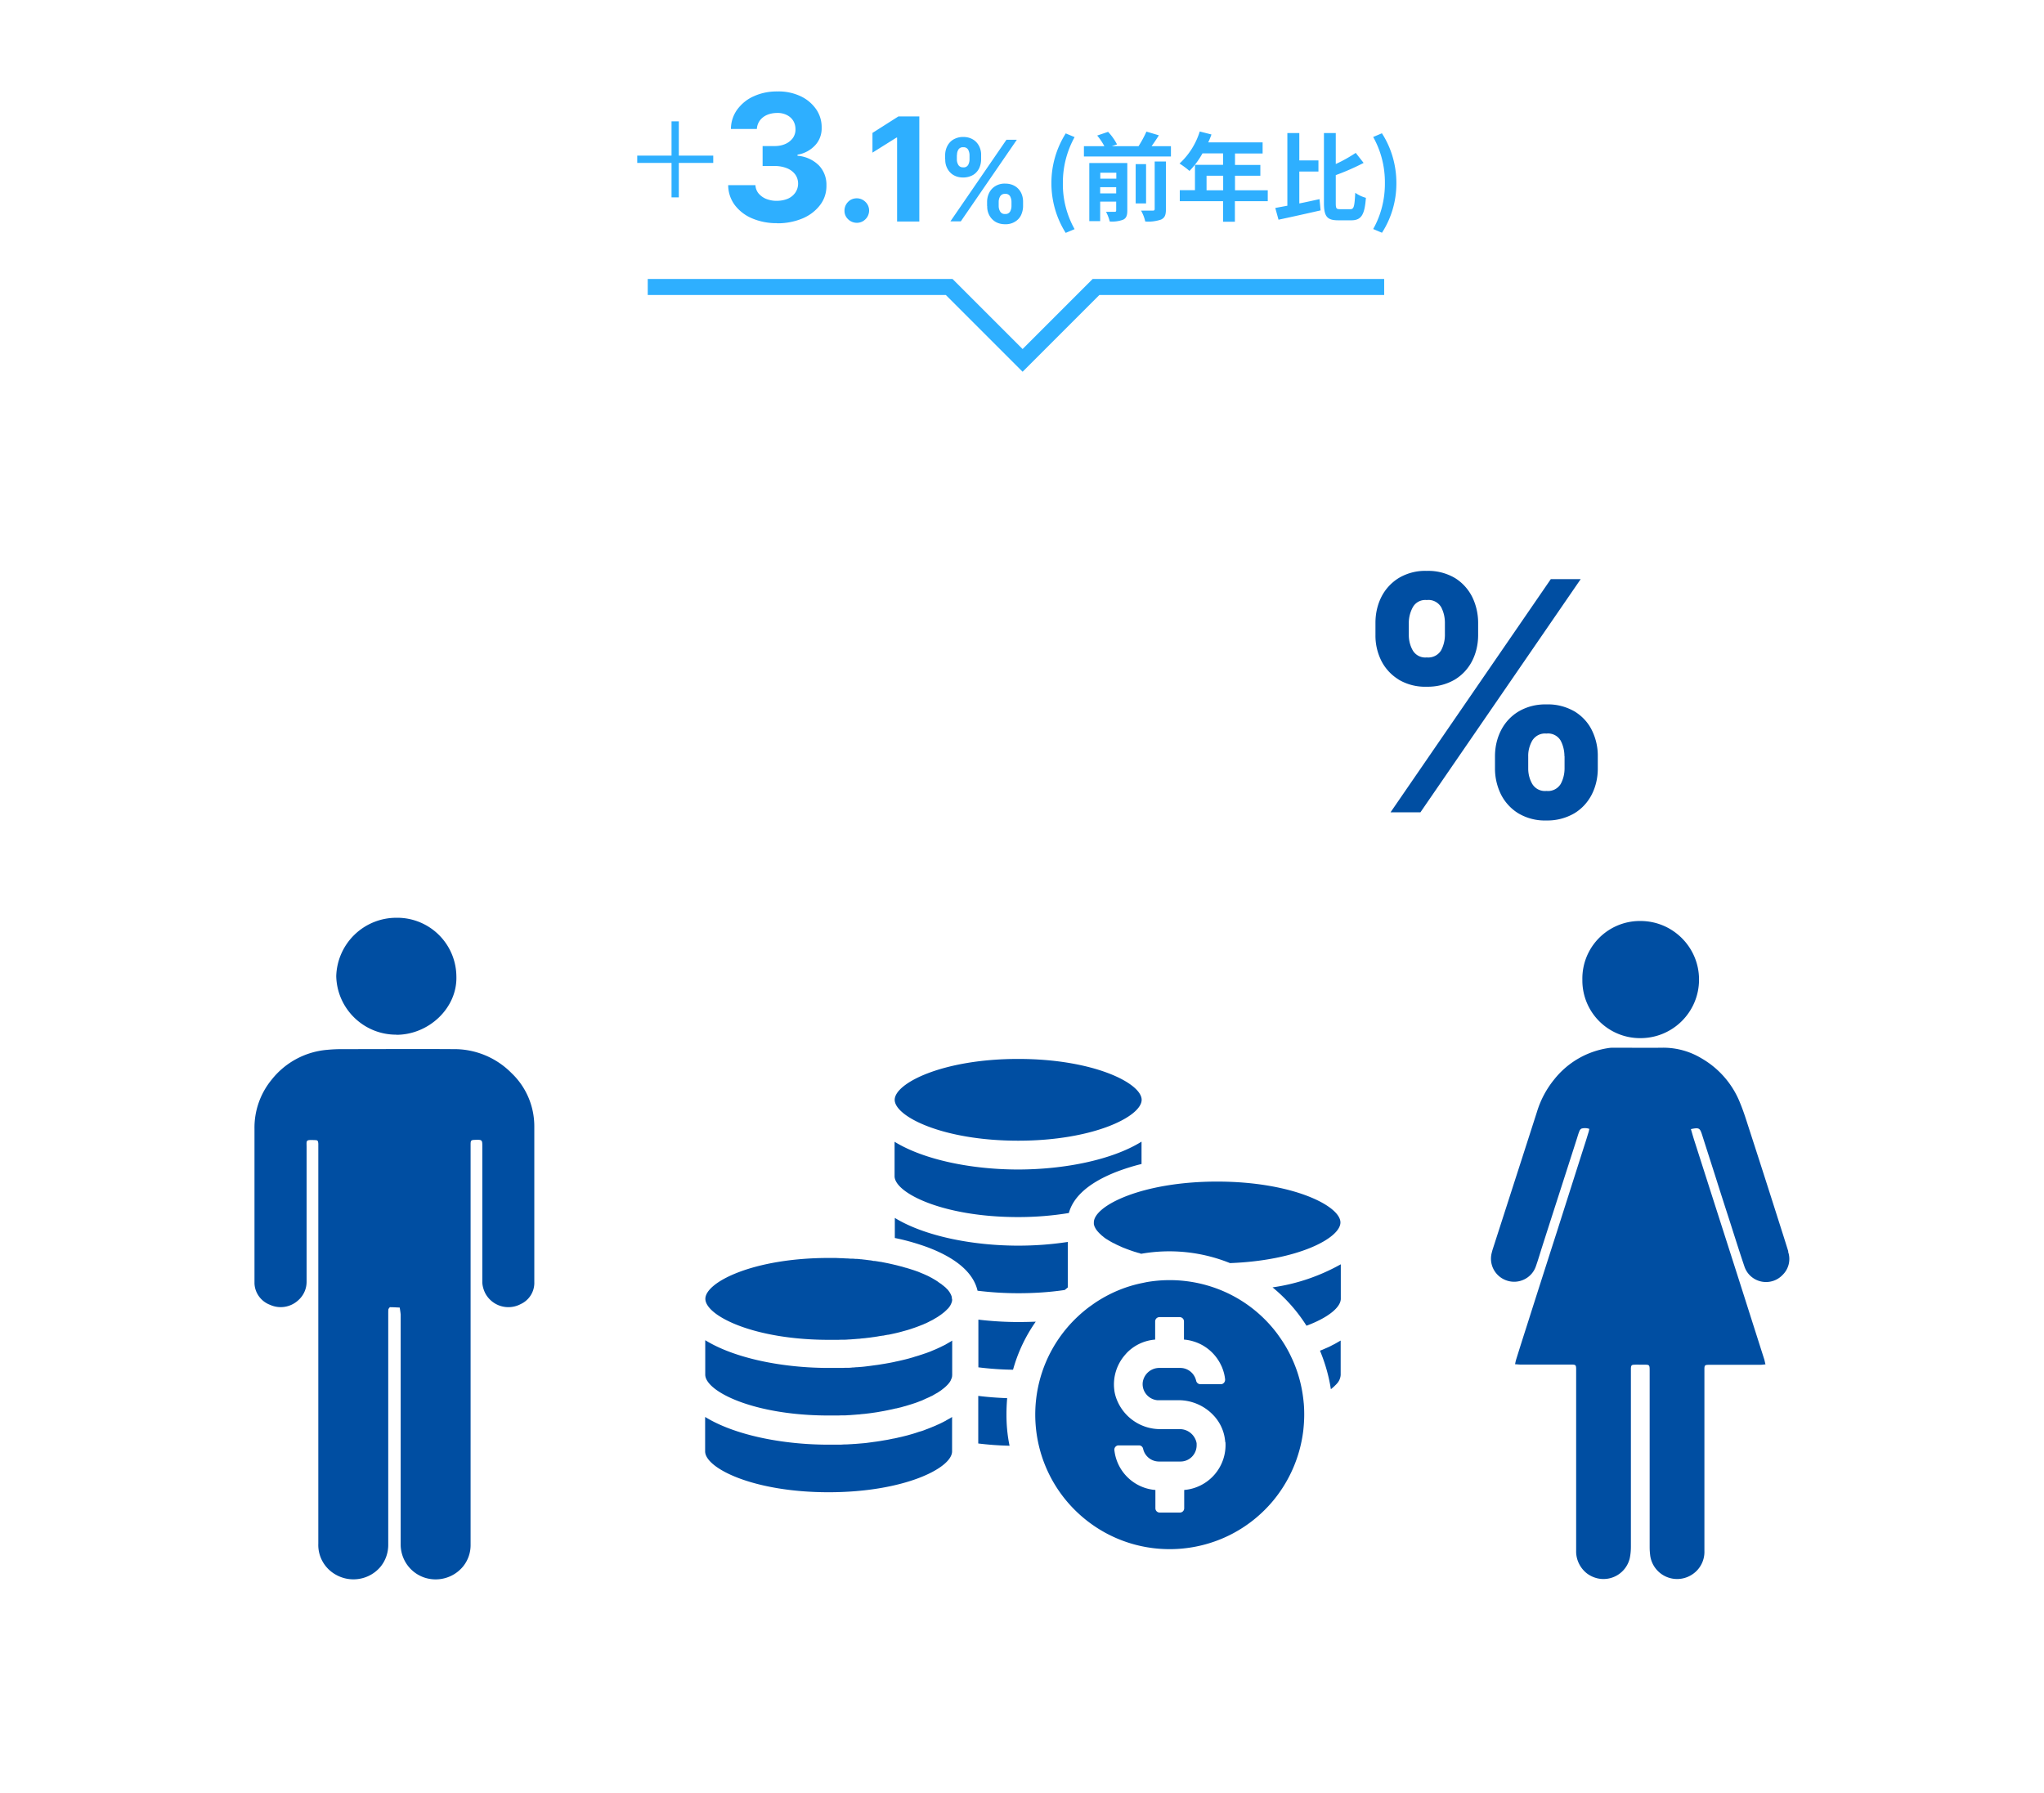<svg xmlns="http://www.w3.org/2000/svg" viewBox="0 0 171 150"><path d="M132.38 81.94a4.812 4.812 0 014.76-4.89h.1c2.7 0 4.9 2.19 4.9 4.9s-2.19 4.9-4.9 4.9a4.825 4.825 0 01-4.86-4.79v-.1zm17.23 22.76c-.28-.91-.57-1.81-.86-2.72-.84-2.65-1.69-5.29-2.55-7.94-.19-.6-.39-1.2-.63-1.78a7.479 7.479 0 00-3.24-3.73 6.18 6.18 0 00-3.19-.88c-1.36.02-2.71 0-4.07 0-.15 0-.3 0-.44.02a7.12 7.12 0 00-4.61 2.64c-.65.8-1.14 1.72-1.44 2.71-.42 1.31-.84 2.61-1.26 3.92-.81 2.51-1.62 5.03-2.43 7.54-.04.12-.07.24-.1.36-.24.98.31 1.97 1.27 2.29 1.01.34 2.11-.21 2.44-1.22.18-.51.33-1.02.49-1.53.98-3.06 1.97-6.12 2.95-9.18.06-.2.12-.4.2-.59.03-.08.12-.19.2-.2.2-.05.42-.04.62.03-.02.1-.03.18-.06.27-.12.39-.24.79-.37 1.18-.75 2.35-1.5 4.71-2.25 7.06-.86 2.68-1.72 5.36-2.57 8.04-.3.93-.59 1.85-.88 2.78-.03.1-.05.21-.08.36.19.01.33.03.48.03h4.03c.63 0 .6-.03.6.6v14.97c-.02.68.27 1.34.78 1.8.27.24.6.41.95.5a2.26 2.26 0 002.75-1.65c.07-.32.1-.65.1-.99v-14.93c.02-.24.06-.28.29-.29.23-.01.46 0 .68 0 .61 0 .6-.04.6.59v14.69c0 .24.02.48.05.72a2.274 2.274 0 003.41 1.61c.72-.42 1.15-1.2 1.12-2.03v-15.27c.01-.25.05-.29.31-.3h4.34c.14 0 .28-.02.46-.04-.05-.18-.07-.31-.11-.44-.32-1-.64-2.01-.96-3.01-.94-2.96-1.89-5.93-2.84-8.89-.68-2.12-1.36-4.25-2.04-6.37-.1-.31-.19-.63-.29-.97.67-.14.75-.1.93.46.39 1.23.79 2.46 1.18 3.69.36 1.14.73 2.29 1.1 3.43.42 1.31.83 2.62 1.27 3.92.1.29.26.55.48.76.76.73 1.97.71 2.7-.05.53-.51.71-1.27.47-1.96zM33.16 86.57c2.72 0 5.11-2.25 5.02-4.9a4.945 4.945 0 00-4.99-4.89 5.03 5.03 0 00-5.06 4.88c.06 2.73 2.3 4.91 5.03 4.9zm9.64 3.21a6.727 6.727 0 00-4.9-2.01c-3.1-.02-6.21 0-9.31 0-.41 0-.83.02-1.24.06a6.624 6.624 0 00-4.62 2.49 6.317 6.317 0 00-1.44 4.1v12.95c.03.8.55 1.51 1.3 1.79.79.36 1.71.21 2.35-.37.46-.4.72-.98.71-1.59V95.98c0-.6-.1-.63.69-.6.24 0 .27.06.29.3v33.47c-.04 1.07.53 2.07 1.47 2.59 1.24.7 2.8.43 3.72-.65.44-.53.67-1.2.66-1.89v-19.27c0-.13 0-.25.01-.38.02-.07.1-.19.15-.19.27 0 .54.02.8.03.03.19.06.38.08.57v19.24c0 1.25.78 2.36 1.96 2.77 1.17.4 2.47.04 3.26-.92.42-.52.64-1.16.63-1.83V95.75c0-.35.04-.38.38-.39.59-.02.6 0 .6.56v11.39c.02.31.11.61.25.89a2.191 2.191 0 002.96.9c.72-.33 1.17-1.06 1.14-1.85V94.23c0-1.68-.68-3.29-1.9-4.45zm88.93-30.26c.62.38 1.13.92 1.45 1.58.33.67.5 1.42.49 2.17v1.03c0 .75-.16 1.49-.5 2.16-.33.65-.83 1.2-1.46 1.58-.71.41-1.52.62-2.34.6a4.32 4.32 0 01-2.35-.6c-.62-.38-1.12-.93-1.45-1.58a4.89 4.89 0 01-.5-2.16v-1.03c0-.75.16-1.49.5-2.16.33-.65.83-1.2 1.46-1.58.71-.42 1.52-.62 2.34-.6.83-.03 1.64.18 2.36.59zm-.85 3.75c0-.45-.1-.89-.31-1.3-.24-.42-.72-.66-1.2-.6-.48-.05-.94.19-1.19.6-.22.4-.34.84-.33 1.3v1.03c0 .45.11.88.33 1.27.25.42.71.65 1.2.6.48.05.94-.18 1.19-.59.21-.39.32-.84.32-1.29v-1.03zm-13.87-6.42c-.62-.38-1.12-.92-1.45-1.57-.33-.67-.5-1.4-.49-2.15V52.1c0-.75.16-1.5.5-2.17.33-.65.84-1.2 1.46-1.58.7-.41 1.51-.62 2.32-.59.83-.03 1.65.18 2.36.59.62.38 1.12.93 1.45 1.58.33.67.5 1.42.5 2.17v1.03c0 .75-.16 1.49-.5 2.16-.33.65-.83 1.19-1.46 1.57-.71.41-1.53.61-2.35.59a4.32 4.32 0 01-2.35-.6zm.85-3.72c0 .45.11.89.33 1.28.24.41.7.64 1.17.59.48.05.95-.18 1.2-.59.21-.39.32-.84.32-1.28V52.1c0-.45-.1-.89-.31-1.3-.25-.42-.72-.66-1.21-.6-.48-.05-.94.19-1.17.61-.21.39-.33.84-.33 1.29v1.03zm11.88-4.68l-13.41 19.51h2.5l13.41-19.51h-2.5zm-45.47 68.52c-.82-.03-1.63-.09-2.43-.19v3.98c.81.1 1.69.17 2.62.19-.18-.85-.26-1.73-.26-2.6 0-.46.02-.93.06-1.39zm-4.64-8.39s0-.05-.01-.08c0-.03-.01-.05-.02-.07 0-.03-.02-.05-.03-.08 0-.02-.02-.04-.03-.07a1.79 1.79 0 00-.22-.34c-.02-.03-.04-.06-.07-.08s-.06-.06-.08-.08l-.07-.07c-.04-.04-.07-.06-.11-.09-.03-.03-.06-.06-.1-.08-.03-.03-.07-.05-.1-.08a.444.444 0 00-.11-.08c-.08-.05-.16-.11-.24-.17-.04-.03-.08-.05-.12-.08l-.15-.09-.12-.07-.12-.07-.12-.06c-.05-.03-.11-.06-.17-.09-.08-.04-.16-.07-.24-.11-.16-.07-.33-.14-.5-.21-.09-.04-.18-.07-.27-.1l-.05-.02-.21-.07-.22-.07c-.12-.04-.24-.07-.36-.11h-.02l-.3-.09c-.17-.04-.34-.09-.51-.13-.07-.02-.14-.03-.21-.05s-.15-.03-.22-.05c-.07-.02-.15-.03-.22-.05-.15-.03-.3-.06-.46-.09-.08-.02-.15-.03-.24-.04l-.24-.04-.2-.03h-.09c-.12-.03-.25-.05-.37-.06l-.23-.03c-.14-.02-.28-.03-.42-.05h-.07l-.04-.01c-.08 0-.16-.02-.25-.02h-.07c-.1 0-.21-.02-.31-.02h-.13c-.11 0-.23-.02-.35-.02-.12 0-.23-.01-.35-.02-.19 0-.38-.01-.57-.02h-.58c-6.3 0-10.33 2.02-10.33 3.42s4.02 3.43 10.33 3.43h.58c.15 0 .29 0 .44-.01h.28c.12 0 .25-.01.36-.02.11 0 .22-.01.33-.02.18-.01.36-.03.54-.04.05 0 .11-.01.16-.02l.34-.03c.23-.03.46-.05.69-.09.07 0 .14-.02.21-.03s.05 0 .08-.01l.28-.05c.07-.01.15-.02.21-.03h.04c.15-.03.29-.06.43-.08h.03l.42-.09c.06-.01.12-.03.18-.04l.25-.06c.07-.02.12-.03.19-.05.07-.02.15-.04.21-.06.09-.02.18-.05.26-.07.17-.05.34-.1.5-.16l.18-.06c.17-.06.33-.12.48-.18.09-.04.17-.06.25-.1s.17-.07.25-.11c.08-.04.15-.07.22-.11.09-.05.18-.09.26-.13H78l.02-.02c.04-.02.08-.04.12-.07.18-.1.35-.2.51-.32.04-.02.07-.05.1-.07a.55.55 0 00.09-.07c.07-.05.13-.1.19-.15.05-.05.1-.09.15-.14.02-.02.04-.05.07-.07.2-.19.34-.43.4-.7 0-.04.01-.09.01-.13h-.02v-.08zm9.43-.65c.09-.07.18-.15.27-.22v-3.81c-1.37.21-2.76.31-4.14.31-3.85 0-7.85-.8-10.33-2.32v1.68c.95.19 1.88.46 2.78.79 2.89 1.1 3.88 2.48 4.14 3.62 1.13.14 2.27.21 3.41.21 1.3 0 2.59-.08 3.88-.27zm-3.88 2.67c-1.11 0-2.23-.07-3.33-.2v3.99c.96.12 1.93.19 2.9.2.4-1.44 1.04-2.8 1.9-4.02-.49.02-.97.03-1.47.03zm1.47-.04zm-1.47-15.13c6.3 0 10.33-2.03 10.33-3.42s-4.02-3.42-10.33-3.42-10.33 2.03-10.33 3.42 4.02 3.42 10.33 3.42zm0 6.39c1.42 0 2.84-.11 4.24-.34.3-1.11 1.32-2.43 4.1-3.49.65-.24 1.31-.45 1.98-.61v-1.87c-2.46 1.53-6.47 2.33-10.33 2.33s-7.86-.8-10.33-2.32v2.88c0 1.39 4.02 3.42 10.33 3.42zm-5.81 16.89s-.08.04-.12.07c-.04.02-.08.04-.12.07-.07.04-.14.07-.21.11l-.24.12c-.07.03-.14.07-.22.1-.1.04-.19.09-.29.13-.02 0-.05.02-.07.03-.06.02-.11.04-.17.07h-.01l-.12.05c-.08.03-.15.06-.23.09-.09.03-.18.07-.26.1-.11.04-.22.08-.34.11-.07.02-.14.04-.22.07l-.18.06-.23.07-.42.12-.48.12c-.12.03-.23.05-.35.08-.13.03-.26.06-.4.08l-.29.06c-.13.03-.26.05-.39.07l-.35.06c-.11.02-.21.03-.32.05-.25.03-.5.07-.75.1-.12.02-.24.03-.36.04l-.36.03-.36.03c-.12 0-.24.02-.36.02-.15.01-.29.02-.44.02s-.29.02-.44.02h-.95c-3.86 0-7.87-.8-10.33-2.32v2.88c0 1.4 4.02 3.42 10.33 3.42s10.33-2.02 10.33-3.42v-2.88c-.09.07-.19.12-.29.18zm0-6.38s-.08.04-.12.07c-.04.02-.08.04-.12.07-.09.05-.19.1-.28.14-.1.05-.19.1-.29.14-.07.03-.14.07-.22.1-.01 0-.03.01-.04.02l-.36.15c-.04.02-.09.04-.14.06l-.14.05c-.12.05-.24.09-.37.13-.04.02-.08.03-.12.04-.04.02-.08.03-.12.04l-.24.08c-.08.02-.16.05-.23.07h-.02c-.02 0-.03.01-.05.02-.06.02-.13.04-.19.06-.12.03-.24.07-.36.1-.3.08-.61.15-.92.22-.07.01-.15.03-.23.05l-.3.06c-.16.03-.33.06-.5.09-.26.04-.52.09-.79.12l-.36.05c-.13.02-.26.03-.39.05-.17.02-.34.04-.51.05-.08 0-.16.02-.25.02h-.02c-.08 0-.17.01-.25.02h-.1c-.14.02-.28.03-.43.03h-.2c-.09 0-.18.01-.27.01h-1.11c-3.86 0-7.87-.8-10.33-2.32V115c0 1.39 4.02 3.42 10.33 3.42h.58c.15 0 .29 0 .44-.01h.28c.12 0 .25-.01.36-.02.11 0 .22-.01.33-.02.18-.01.36-.03.54-.04.05 0 .11-.01.16-.02l.34-.03c.23-.03.46-.05.69-.09.1-.01.19-.03.29-.04l.28-.05.34-.06.3-.06c.23-.05.45-.09.67-.15h.04l.29-.07c.09-.02.18-.04.26-.07l.26-.07.2-.06c.12-.04.24-.07.35-.11.19-.06.37-.12.54-.19.05-.02.11-.04.16-.06.08-.03.16-.06.23-.1.08-.03.15-.07.22-.1l.25-.11c.07-.03.13-.07.2-.1h.02c.14-.08.27-.16.4-.23l.09-.05.09-.06c.12-.08.23-.15.32-.23.07-.05.13-.1.19-.15.06-.05.12-.11.17-.16s.1-.1.14-.15c.02-.03.05-.06.07-.09.03-.04.07-.09.09-.14a.3.3 0 00.04-.08c.01-.02.02-.05.03-.07.01-.03.02-.05.03-.07.02-.05.03-.1.04-.15 0-.04.01-.09.01-.13v-2.88c-.09.07-.19.12-.29.18zm-3.59-6.27h-.02.02zm36.1 6.25c-.12.07-.24.14-.37.2-.06.03-.13.07-.19.1-.1.05-.2.1-.3.14l-.21.09c-.1.05-.21.09-.31.13-.02 0-.04.02-.07.03.43 1.03.74 2.12.91 3.22.14-.11.28-.23.4-.36.03-.02.05-.05.07-.07.2-.2.33-.47.35-.76v-2.88c-.09.05-.18.1-.28.16zm-2.58-1.4c1.83-.68 2.87-1.55 2.87-2.26v-2.88c-1.77.99-3.7 1.65-5.71 1.93 1.11.91 2.07 1.99 2.84 3.21zm-7.46-12.06c-6.3 0-10.33 2.02-10.33 3.42v.16h.01c0 .03.01.06.02.09 0 .02.01.04.02.06.01.03.02.06.04.09.02.05.05.1.08.15.01.02.03.04.04.06.12.16.25.3.4.43l.06.06.07.05s.08.07.13.11.11.08.17.12l.15.09c.11.07.23.14.36.21.04.02.09.05.14.07h.01c.08.04.16.09.25.13.07.03.13.06.2.09.08.04.16.07.24.11.07.03.15.06.23.09.25.1.51.19.78.28.07.02.15.04.23.07l.1.03h.04c.06.03.13.05.19.07 2.5-.44 5.08-.17 7.43.78 5.68-.21 9.24-2.09 9.24-3.4 0-1.39-4.02-3.42-10.33-3.42zm7.23 18.53c.03.32.04.64.04.96 0 .45-.03.9-.08 1.35-.27 2.22-1.19 4.31-2.64 6-4.06 4.71-11.16 5.24-15.87 1.19-4.71-4.06-5.24-11.16-1.19-15.87a11.558 11.558 0 011.79-1.67c.16-.11.32-.23.48-.34 1.18-.79 2.5-1.36 3.9-1.65l.43-.09a11.335 11.335 0 016.55.82c1.74.78 3.25 1.99 4.39 3.52.04.06.08.11.12.17.41.57.77 1.17 1.06 1.81.03.06.05.11.08.17.52 1.15.83 2.38.94 3.64zm-6.57 3.26c0-.07-.01-.13-.02-.2-.09-.74-.41-1.43-.91-1.98a4.014 4.014 0 00-2.98-1.32h-1.78c-.74-.08-1.29-.74-1.21-1.49a1.4 1.4 0 011.43-1.21h1.71c.64 0 1.19.45 1.33 1.08.04.16.18.28.35.28h1.75c.2-.02.34-.21.32-.41-.03-.31-.11-.62-.22-.91-.03-.07-.05-.14-.09-.21-.45-.99-1.3-1.74-2.34-2.05-.26-.08-.52-.13-.79-.15v-1.52c0-.2-.16-.36-.36-.36H97c-.2 0-.36.16-.36.36v1.52c-.91.07-1.76.47-2.39 1.13-.04.05-.09.1-.13.15-.7.8-1.03 1.87-.9 2.92.02.2.07.41.13.6a3.905 3.905 0 003.76 2.69h1.57c.65-.01 1.22.42 1.4 1.05.01.05.03.11.03.17v.13c0 .75-.6 1.36-1.35 1.36h-1.8c-.64 0-1.2-.45-1.33-1.08a.352.352 0 00-.34-.27h-1.75c-.2.03-.34.21-.31.41.2 1.78 1.64 3.18 3.43 3.32v1.53c0 .2.16.36.36.36h1.69c.2 0 .36-.16.36-.36v-1.53a3.77 3.77 0 003.45-4z" fill="#004ea2"/><path d="M89.16 19.48l.74-.31c-.66-1.18-1-2.51-.98-3.85-.01-1.35.33-2.67.98-3.85l-.74-.31a7.749 7.749 0 00-1.2 4.16c0 1.48.41 2.92 1.2 4.17zm2.88-3.3v-.52h1.34v.52h-1.34zm1.35-1.73v.5h-1.34v-.5h1.34zm.92-.81h-3.18v4.86h.91v-1.63h1.34v.72c0 .1-.03.13-.13.13h-.72c.14.26.24.53.31.81.38.03.77-.02 1.12-.15.27-.13.35-.36.35-.77v-3.96zm2.29 3.84c0 .11-.04.14-.17.14h-.97c.16.28.28.59.35.91.45.04.9-.02 1.32-.16.32-.15.41-.39.41-.86v-4h-.94v3.98zm-.72-3.75h-.87v3.29h.87v-3.29zm.46-1.5c.2-.28.42-.6.61-.91l-1.04-.31c-.19.42-.41.83-.66 1.22h-2.24l.44-.15c-.2-.38-.45-.74-.75-1.05l-.91.31c.23.27.43.57.6.89h-1.71v.86h7.28v-.86h-1.64zm4.6 3.69V14.7h1.39v1.22h-1.39zm5.13 0h-2.75V14.7h2.12v-.9h-2.12v-.96h2.31v-.93h-4.55c.1-.21.19-.43.27-.66l-.98-.25c-.32 1.03-.9 1.95-1.69 2.68.29.19.57.39.83.62.43-.44.79-.93 1.09-1.47h1.72v.96h-2.35v2.12H98.7v.92h3.62v1.72h.99v-1.72h2.75v-.92zm2.63-1.57h1.6v-.93h-1.6v-2.29h-1v6.08c-.37.07-.71.13-1.01.19l.27.98c.99-.21 2.3-.5 3.52-.78l-.09-.94c-.56.12-1.13.25-1.69.36v-2.67zm3.4 3.15c-.31 0-.35-.07-.35-.52v-2.33c.8-.29 1.57-.63 2.33-1.02l-.66-.84c-.53.35-1.09.67-1.67.93v-2.59h-.99v5.84c0 1.14.26 1.46 1.19 1.46h1.11c.86 0 1.11-.52 1.21-1.88a2.91 2.91 0 01-.89-.42c-.06 1.09-.1 1.37-.4 1.37h-.88zm3.51 1.98c.8-1.24 1.22-2.69 1.21-4.17 0-1.47-.41-2.92-1.21-4.16l-.73.31c.66 1.18.99 2.5.98 3.85.01 1.35-.32 2.68-.98 3.85l.73.31zm-50.62-.81c-.72.01-1.43-.13-2.09-.41-.57-.24-1.07-.63-1.44-1.12-.35-.48-.54-1.06-.54-1.65h2.28c.01.25.1.49.26.69.17.2.39.36.64.46.29.11.59.17.9.16.32 0 .63-.06.92-.18.25-.11.47-.29.62-.51.15-.22.23-.48.23-.75s-.08-.54-.24-.76c-.17-.23-.41-.41-.68-.52-.33-.13-.69-.2-1.05-.19h-1v-1.67h1c.31 0 .62-.05.91-.18.25-.11.46-.28.62-.49.15-.22.23-.48.22-.74 0-.25-.06-.5-.19-.71-.13-.21-.32-.37-.54-.48-.25-.12-.52-.18-.8-.17-.29 0-.58.05-.84.16-.24.1-.45.26-.61.47-.15.21-.24.46-.25.71h-2.17c0-.59.19-1.16.53-1.63.36-.48.83-.87 1.39-1.11.62-.28 1.29-.41 1.97-.4.67-.02 1.34.12 1.94.4.52.24.97.62 1.3 1.09.31.45.47.99.46 1.53.02.56-.18 1.1-.56 1.5-.39.41-.9.68-1.46.77v.09c.68.05 1.32.34 1.8.82.42.45.64 1.05.62 1.67.01.59-.17 1.16-.53 1.63-.38.5-.89.88-1.46 1.12a5.4 5.4 0 01-2.14.41zm6.69-.03c-.27 0-.54-.11-.73-.3a.952.952 0 01-.3-.73c0-.27.11-.53.3-.72.19-.2.45-.3.73-.3.27 0 .53.11.72.3.2.19.31.45.31.72 0 .18-.05.36-.14.52-.09.15-.22.28-.37.37-.15.09-.33.14-.51.14zm5.23-8.89v8.78h-1.86v-7.02H75l-2.01 1.26v-1.65l2.17-1.38h1.75zm5.67 7.49v-.36c0-.26.06-.52.18-.76.12-.23.29-.42.51-.55.25-.15.53-.22.82-.21.29 0 .57.06.82.21.22.13.39.32.51.55.12.24.17.5.17.76v.36c0 .26-.06.52-.17.76-.11.23-.29.42-.51.55-.25.15-.53.22-.82.21-.29 0-.57-.06-.82-.21a1.42 1.42 0 01-.51-.55c-.12-.23-.18-.49-.17-.76zm.97-.36v.36c0 .16.04.31.12.45.09.15.25.23.42.21.17.02.33-.06.42-.21.07-.14.11-.29.11-.45v-.36c0-.16-.04-.31-.11-.45a.427.427 0 00-.42-.21.444.444 0 00-.42.21c-.08.14-.12.29-.12.45zm-4.48-3.54v-.36c0-.26.06-.52.18-.76.12-.23.29-.42.51-.55.25-.14.53-.22.81-.21.29-.01.58.06.83.21.22.13.39.32.51.55.12.24.18.5.17.76v.36c0 .26-.06.52-.17.75-.12.23-.29.42-.51.55-.25.14-.53.21-.82.21-.29 0-.57-.06-.82-.21-.22-.13-.39-.32-.51-.55-.12-.23-.18-.49-.17-.75zm.98-.36v.36c0 .16.04.31.12.45.08.14.24.22.41.21.17.02.33-.06.42-.21.07-.14.11-.29.11-.45v-.36c0-.16-.04-.31-.11-.45a.427.427 0 00-.42-.21.42.42 0 00-.41.21c-.08.14-.11.29-.11.45zm-.54 5.54l4.69-6.83h.87l-4.69 6.83h-.87zm-23.33-2.01v-6.36h.61v6.36h-.61zm-2.87-2.88v-.61h6.36v.61h-6.36zM85.55 31.1l-6.42-6.42H54.19v-1.34h25.5l5.86 5.86 5.86-5.86h24.39v1.34H91.97l-6.42 6.42z" fill="#2eafff"/><path fill="none" d="M0 0h171v150H0z"/></svg>
